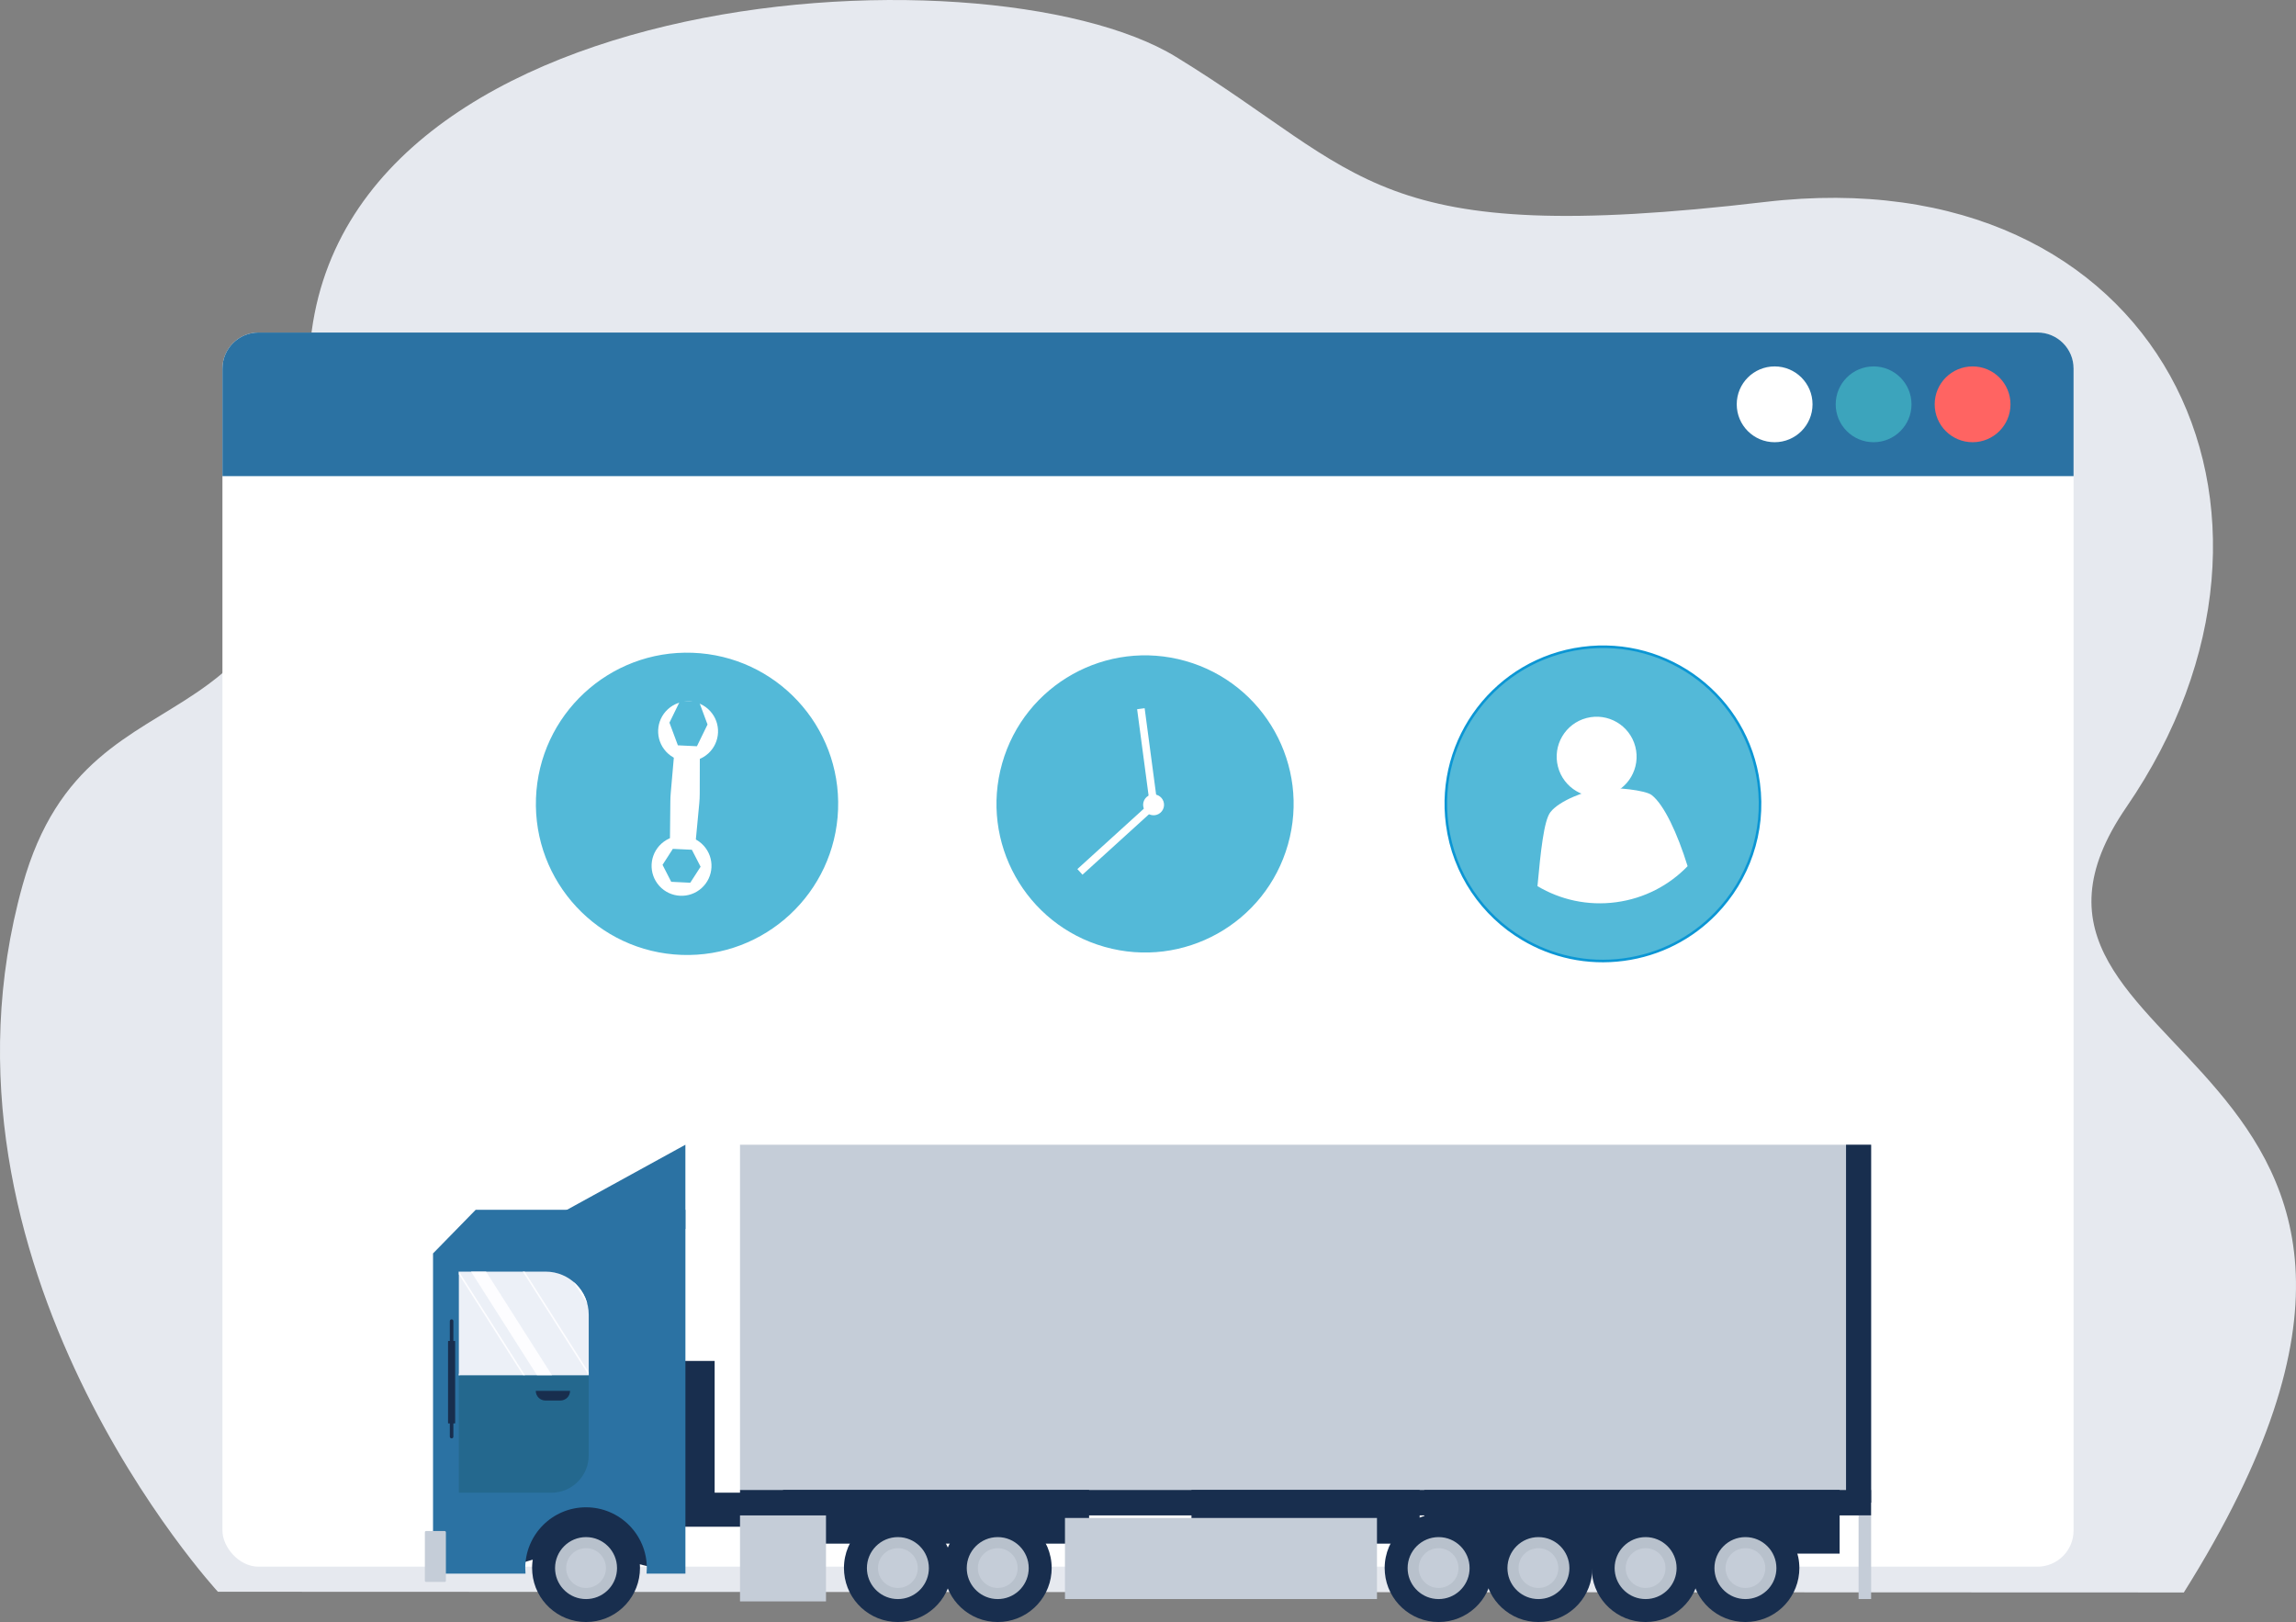 <svg xmlns="http://www.w3.org/2000/svg" xmlns:xlink="http://www.w3.org/1999/xlink" id="Warstwa_2" viewBox="0 0 889.97 628.68"><rect x="0" y="0" width="889.97" height="628.68" fill="#808080" stroke="none"/><defs><clipPath id="clippath"><path d="M177.86,492.87h33.63c9.23,0,16.71,7.48,16.71,16.71v23.55h-50.34v-40.26Z" style="fill:#ecf0f7; stroke-width:0px;"></path></clipPath></defs><g id="Warstwa_1-2"><path d="M84.46,616.95S-32.32,490.5,8.75,343.1c26.83-96.28,115.77-37.95,111.04-194.03C115.05-7.01,381.88-23.23,455.85,22.05c73.98,45.28,75.54,74.21,228.3,56.23,152.75-17.98,219.23,119.25,140.09,234.54-69.31,100.96,156.45,90.83,22.25,304.41l-762.03-.28Z" style="fill:#e6e9ef; stroke-width:0px;"></path><rect x="86.22" y="128.88" width="717.53" height="478.35" rx="14" ry="14" style="fill:#fff; stroke-width:0px;"></rect><path d="M100.22,128.88h689.53c7.73,0,14,6.27,14,14v41.66H86.22v-41.66c0-7.73,6.27-14,14-14Z" style="fill:#2b72a3; stroke-width:0px;"></path><circle cx="764.61" cy="156.71" r="14.69" style="fill:#ff6462; stroke-width:0px;"></circle><circle cx="726.24" cy="156.71" r="14.69" style="fill:#3ca4bc; stroke-width:0px;"></circle><circle cx="687.88" cy="156.71" r="14.69" style="fill:#fff; stroke-width:0px;"></circle><path d="M681.69,303.56c2.55,19.2-4.15,37.5-16.64,50.41-9.2,9.52-21.55,16.09-35.71,17.97-14.12,1.88-27.76-1.24-39.16-8.03-15.45-9.2-26.67-25.13-29.22-44.32-4.43-33.34,19.01-63.96,52.35-68.38,33.34-4.43,63.96,19.01,68.38,52.35Z" style="fill:#53b9d8; stroke:#0b96d4; stroke-miterlimit:10;"></path><circle cx="618.89" cy="293.26" r="15.49" transform="translate(-53.94 165.5) rotate(-14.6)" style="fill:#fff; stroke-width:0px;"></circle><path d="M654.14,335.73c-7.15,7.4-16.75,12.51-27.75,13.97-10.98,1.46-21.58-.96-30.44-6.24,1.25-13.6,2.5-25.37,4.99-28.64,3.52-4.6,13.98-8.4,19.59-9.14,5.61-.74,17.28.63,19.64,2.44,4.82,3.68,10.04,14.9,13.98,27.61Z" style="fill:#fff; stroke-width:0px;"></path><circle cx="266.32" cy="311.58" r="58.59" transform="translate(-54.78 566.34) rotate(-87.91)" style="fill:#53b9d8; stroke-width:0px;"></circle><circle cx="264.18" cy="335.57" r="11.61" transform="translate(-156.95 264.53) rotate(-42.21)" style="fill:#fff; stroke-width:0px;"></circle><polygon points="260.18 341.78 256.81 335.21 260.81 329.01 268.18 329.36 271.56 335.93 267.56 342.14 260.18 341.78" style="fill:#53b9d8; stroke-width:0px;"></polygon><circle cx="266.72" cy="283.45" r="11.61" transform="translate(-121.44 254.87) rotate(-42.53)" style="fill:#fff; stroke-width:0px;"></circle><polygon points="262.76 288.88 259.49 280.1 263.6 271.67 270.98 272.03 274.25 280.81 270.14 289.24 262.76 288.88" style="fill:#53b9d8; stroke-width:0px;"></polygon><path d="M269.51,327.5l-9.84-.48.17-16.51c.01-1.05.06-2.09.15-3.14l1.44-16.44,9.84.48-.04,16.2c0,1.25-.06,2.51-.18,3.75l-1.53,16.13Z" style="fill:#fff; stroke-width:0px;"></path><circle cx="443.83" cy="311.58" r="57.58" transform="translate(23.01 653.6) rotate(-74.17)" style="fill:#53b9d8; stroke-width:0px;"></circle><rect x="443.17" y="274.57" width="2.94" height="36.99" transform="translate(-34.71 61.09) rotate(-7.57)" style="fill:#fff; stroke-width:0px;"></rect><rect x="431.06" y="306.57" width="2.94" height="37.5" transform="translate(482.58 864.22) rotate(-132.26)" style="fill:#fff; stroke-width:0px;"></rect><path d="M451.17,311.41c.29,2.22-1.27,4.26-3.49,4.55-2.22.29-4.26-1.27-4.55-3.49s1.27-4.26,3.49-4.55c2.22-.29,4.26,1.27,4.55,3.49Z" style="fill:#fff; stroke-width:0px;"></path><rect x="248.07" y="578.56" width="62.16" height="13.2" transform="translate(558.31 1170.31) rotate(-180)" style="fill:#182e4e; stroke-width:0px;"></rect><rect x="252.37" y="527.49" width="24.64" height="59.87" transform="translate(529.38 1114.85) rotate(-180)" style="fill:#182e4e; stroke-width:0px;"></rect><rect x="624.63" y="562.69" width="88.44" height="39.49" transform="translate(1337.7 1164.86) rotate(-180)" style="fill:#182e4e; stroke-width:0px;"></rect><rect x="461.84" y="558.82" width="88.44" height="39.49" transform="translate(1012.12 1157.12) rotate(-180)" style="fill:#182e4e; stroke-width:0px;"></rect><rect x="303.51" y="558.82" width="118.64" height="39.49" transform="translate(725.66 1157.12) rotate(-180)" style="fill:#182e4e; stroke-width:0px;"></rect><rect x="552.07" y="568.61" width="88.44" height="39.49" transform="translate(1192.58 1176.71) rotate(-180)" style="fill:#182e4e; stroke-width:0px;"></rect><polygon points="206.25 476.33 265.67 476.33 265.67 443.69 206.25 476.33" style="fill:#2b72a3; stroke-width:0px;"></polygon><path d="M253.69,607.77s-36.7-10.92-55.33,0c0,0,29.01-87.38,55.33,0Z" style="fill:#182e4e; stroke-width:0px;"></path><path d="M184.4,468.9h81.28v141.02h-15.06c.06-.71.1-1.42.1-2.14,0-13.01-10.55-23.56-23.56-23.56-13.01,0-23.56,10.55-23.56,23.56,0,.72.04,1.44.1,2.14h-19.31s-16.54,0-16.54,0v-124.1s16.54-16.92,16.54-16.92Z" style="fill:#2b72a3; stroke-width:0px;"></path><path d="M227.16,586.86c11.55,0,20.91,9.36,20.91,20.91,0,.64-.03,1.27-.09,1.9-.96,10.66-9.91,19.01-20.82,19.01-10.91,0-19.86-8.35-20.82-19.01-.06-.63-.09-1.26-.09-1.9,0-11.55,9.36-20.91,20.91-20.91Z" style="fill:#182e4e; stroke-width:0px;"></path><path d="M227.16,595.77c6.63,0,12.01,5.38,12.01,12.01,0,.37-.02.73-.05,1.09-.55,6.12-5.69,10.92-11.96,10.92s-11.41-4.8-11.96-10.92c-.03-.36-.05-.72-.05-1.09,0-6.63,5.38-12.01,12.01-12.01Z" style="fill:#b8c1cc; stroke-width:0px;"></path><path d="M227.16,600.06c4.26,0,7.71,3.45,7.71,7.71,0,.24-.01.47-.03.7-.35,3.93-3.66,7.01-7.68,7.01-4.02,0-7.33-3.08-7.68-7.01-.02-.23-.03-.46-.03-.7,0-4.26,3.45-7.71,7.71-7.71Z" style="fill:#c5cdd8; stroke-width:0px;"></path><path d="M177.86,492.87h33.63c9.23,0,16.71,7.48,16.71,16.71v23.55h-50.34v-40.26Z" style="fill:#ecf0f7;"></path><g style="clip-path:url(#clippath);"><rect x="167.8" y="482.22" width="11.04" height="106.41" transform="translate(-260.37 176.77) rotate(-32.47)" style="fill:#fdfdff; stroke-width:0px;"></rect><rect x="226.91" y="436.94" width="11.04" height="106.41" transform="translate(-226.81 201.43) rotate(-32.47)" style="fill:#fdfdff; stroke-width:0px;"></rect><rect x="223.71" y="445.26" width="4.91" height="106.41" transform="translate(-232.23 199.31) rotate(-32.47)" style="fill:#fdfdff; stroke-width:0px;"></rect><rect x="197.11" y="461.81" width="4.91" height="106.41" transform="translate(-245.28 187.63) rotate(-32.47)" style="fill:#fdfdff; stroke-width:0px;"></rect><rect x="207.21" y="446.8" width=".61" height="106.41" transform="translate(-236.03 189.63) rotate(-32.48)" style="fill:#fdfdff; stroke-width:0px;"></rect><rect x="189.6" y="459.12" width=".61" height="106.41" transform="translate(-245.4 182.09) rotate(-32.48)" style="fill:#fdfdff; stroke-width:0px;"></rect></g><path d="M228.19,533.13v30.98c0,7.98-6.47,14.45-14.45,14.45h-35.89v-45.43h50.34Z" style="fill:#24688e; stroke-width:0px;"></path><path d="M211.41,542.83h5.82c2.06,0,3.74-1.67,3.74-3.74h-13.3c0,2.06,1.67,3.74,3.74,3.74Z" style="fill:#182e4e; stroke-width:0px;"></path><rect x="164.69" y="593.41" width="8.15" height="19.72" rx=".45" ry=".45" transform="translate(337.53 1206.55) rotate(180)" style="fill:#c5cdd8; stroke-width:0px;"></rect><rect x="286.85" y="443.69" width="438.43" height="133.81" transform="translate(1012.12 1021.19) rotate(-180)" style="fill:#c5cdd8; stroke-width:0px;"></rect><rect x="286.85" y="577.5" width="438.43" height="9.86" transform="translate(1012.12 1164.86) rotate(-180)" style="fill:#182e4e; stroke-width:0px;"></rect><rect x="715.55" y="443.69" width="9.72" height="138.74" transform="translate(1440.83 1026.12) rotate(-180)" style="fill:#182e4e; stroke-width:0px;"></rect><path d="M348.04,586.86c11.55,0,20.91,9.36,20.91,20.91,0,.64-.03,1.27-.09,1.9-.96,10.66-9.91,19.01-20.82,19.01-10.91,0-19.86-8.35-20.82-19.01-.06-.63-.09-1.26-.09-1.9,0-11.55,9.36-20.91,20.91-20.91Z" style="fill:#182e4e; stroke-width:0px;"></path><path d="M348.04,595.77c6.63,0,12.01,5.38,12.01,12.01,0,.37-.02.73-.05,1.09-.55,6.12-5.69,10.92-11.96,10.92-6.26,0-11.41-4.8-11.96-10.92-.03-.36-.05-.72-.05-1.09,0-6.63,5.38-12.01,12.01-12.01Z" style="fill:#b8c1cc; stroke-width:0px;"></path><path d="M348.04,600.06c4.26,0,7.71,3.45,7.71,7.71,0,.24-.01.47-.03.7-.35,3.93-3.66,7.01-7.68,7.01-4.02,0-7.33-3.08-7.68-7.01-.02-.23-.03-.46-.03-.7,0-4.26,3.45-7.71,7.71-7.71Z" style="fill:#c5cdd8; stroke-width:0px;"></path><path d="M386.74,586.86c11.55,0,20.91,9.36,20.91,20.91,0,.64-.03,1.27-.09,1.9-.96,10.66-9.91,19.01-20.82,19.01-10.91,0-19.86-8.35-20.82-19.01-.06-.63-.09-1.26-.09-1.9,0-11.55,9.36-20.91,20.91-20.91Z" style="fill:#182e4e; stroke-width:0px;"></path><path d="M386.74,595.77c6.63,0,12.01,5.38,12.01,12.01,0,.37-.02.73-.05,1.09-.55,6.12-5.69,10.92-11.96,10.92-6.26,0-11.41-4.8-11.96-10.92-.03-.36-.05-.72-.05-1.09,0-6.63,5.38-12.01,12.01-12.01Z" style="fill:#b8c1cc; stroke-width:0px;"></path><path d="M386.74,600.06c4.26,0,7.71,3.45,7.71,7.71,0,.24-.01.47-.03.7-.35,3.93-3.66,7.01-7.68,7.01-4.02,0-7.33-3.08-7.68-7.01-.02-.23-.03-.46-.03-.7,0-4.26,3.45-7.71,7.71-7.71Z" style="fill:#c5cdd8; stroke-width:0px;"></path><path d="M557.63,586.86c11.55,0,20.91,9.36,20.91,20.91,0,.64-.03,1.27-.09,1.9-.96,10.66-9.91,19.01-20.82,19.01-10.91,0-19.86-8.35-20.82-19.01-.06-.63-.09-1.26-.09-1.9,0-11.55,9.36-20.91,20.91-20.91Z" style="fill:#182e4e; stroke-width:0px;"></path><path d="M557.63,595.77c6.63,0,12.01,5.38,12.01,12.01,0,.37-.02.73-.05,1.09-.55,6.12-5.69,10.92-11.96,10.92-6.26,0-11.41-4.8-11.96-10.92-.03-.36-.05-.72-.05-1.09,0-6.63,5.38-12.01,12.01-12.01Z" style="fill:#b8c1cc; stroke-width:0px;"></path><path d="M557.63,600.06c4.26,0,7.71,3.45,7.71,7.71,0,.24-.01.47-.03.7-.35,3.93-3.66,7.01-7.68,7.01-4.02,0-7.33-3.08-7.68-7.01-.02-.23-.03-.46-.03-.7,0-4.26,3.45-7.71,7.71-7.71Z" style="fill:#c5cdd8; stroke-width:0px;"></path><path d="M596.32,586.86c11.55,0,20.91,9.36,20.91,20.91,0,.64-.03,1.27-.09,1.9-.96,10.66-9.91,19.01-20.82,19.01-10.91,0-19.86-8.35-20.82-19.01-.06-.63-.09-1.26-.09-1.9,0-11.55,9.36-20.91,20.91-20.91Z" style="fill:#182e4e; stroke-width:0px;"></path><path d="M596.32,595.77c6.63,0,12.01,5.38,12.01,12.01,0,.37-.02.73-.05,1.09-.55,6.12-5.69,10.92-11.96,10.92-6.26,0-11.41-4.8-11.96-10.92-.03-.36-.05-.72-.05-1.09,0-6.63,5.38-12.01,12.01-12.01Z" style="fill:#b8c1cc; stroke-width:0px;"></path><path d="M596.32,600.06c4.26,0,7.71,3.45,7.71,7.71,0,.24-.01.47-.03.7-.35,3.93-3.66,7.01-7.68,7.01-4.02,0-7.33-3.08-7.68-7.01-.02-.23-.03-.46-.03-.7,0-4.26,3.45-7.71,7.71-7.71Z" style="fill:#c5cdd8; stroke-width:0px;"></path><path d="M637.87,586.86c11.55,0,20.91,9.36,20.91,20.91,0,.64-.03,1.27-.09,1.9-.96,10.66-9.91,19.01-20.82,19.01-10.91,0-19.86-8.35-20.82-19.01-.06-.63-.09-1.26-.09-1.9,0-11.55,9.36-20.91,20.91-20.91Z" style="fill:#182e4e; stroke-width:0px;"></path><path d="M637.87,595.77c6.63,0,12.01,5.38,12.01,12.01,0,.37-.02.73-.05,1.09-.55,6.12-5.69,10.92-11.96,10.92-6.26,0-11.41-4.8-11.96-10.92-.03-.36-.05-.72-.05-1.09,0-6.63,5.38-12.01,12.01-12.01Z" style="fill:#b8c1cc; stroke-width:0px;"></path><path d="M637.87,600.06c4.26,0,7.71,3.45,7.71,7.71,0,.24-.01.47-.03.7-.35,3.93-3.66,7.01-7.68,7.01-4.02,0-7.33-3.08-7.68-7.01-.02-.23-.03-.46-.03-.7,0-4.26,3.45-7.71,7.71-7.71Z" style="fill:#c5cdd8; stroke-width:0px;"></path><path d="M676.56,586.86c11.55,0,20.91,9.36,20.91,20.91,0,.64-.03,1.27-.09,1.9-.96,10.66-9.91,19.01-20.82,19.01-10.91,0-19.86-8.35-20.82-19.01-.06-.63-.09-1.26-.09-1.9,0-11.55,9.36-20.91,20.91-20.91Z" style="fill:#182e4e; stroke-width:0px;"></path><path d="M676.56,595.77c6.63,0,12.01,5.38,12.01,12.01,0,.37-.02.73-.05,1.09-.55,6.12-5.69,10.92-11.96,10.92-6.26,0-11.41-4.8-11.96-10.92-.03-.36-.05-.72-.05-1.09,0-6.63,5.38-12.01,12.01-12.01Z" style="fill:#b8c1cc; stroke-width:0px;"></path><path d="M676.56,600.06c4.26,0,7.71,3.45,7.71,7.71,0,.24-.01.47-.03.7-.35,3.93-3.66,7.01-7.68,7.01-4.02,0-7.33-3.08-7.68-7.01-.02-.23-.03-.46-.03-.7,0-4.26,3.45-7.71,7.71-7.71Z" style="fill:#c5cdd8; stroke-width:0px;"></path><rect x="412.8" y="588.36" width="120.94" height="31.43" transform="translate(946.54 1208.14) rotate(-180)" style="fill:#c5cdd8; stroke-width:0px;"></rect><rect x="286.85" y="587.36" width="33.33" height="33.33" transform="translate(607.02 1208.05) rotate(-180)" style="fill:#c5cdd8; stroke-width:0px;"></rect><rect x="720.41" y="587.36" width="4.86" height="32.42" transform="translate(1445.69 1207.14) rotate(-180)" style="fill:#c5cdd8; stroke-width:0px;"></rect><rect x="173.67" y="519.75" width="2.76" height="31.97" rx=".15" ry=".15" transform="translate(350.1 1071.47) rotate(-180)" style="fill:#182e4e; stroke-width:0px;"></rect><path d="M175.05,557.51h0c.38,0,.69-.31.69-.69v-44.77c0-.38-.31-.69-.69-.69h0c-.38,0-.69.31-.69.69v44.77c0,.38.31.69.69.69Z" style="fill:#182e4e; stroke-width:0px;"></path></g></svg>